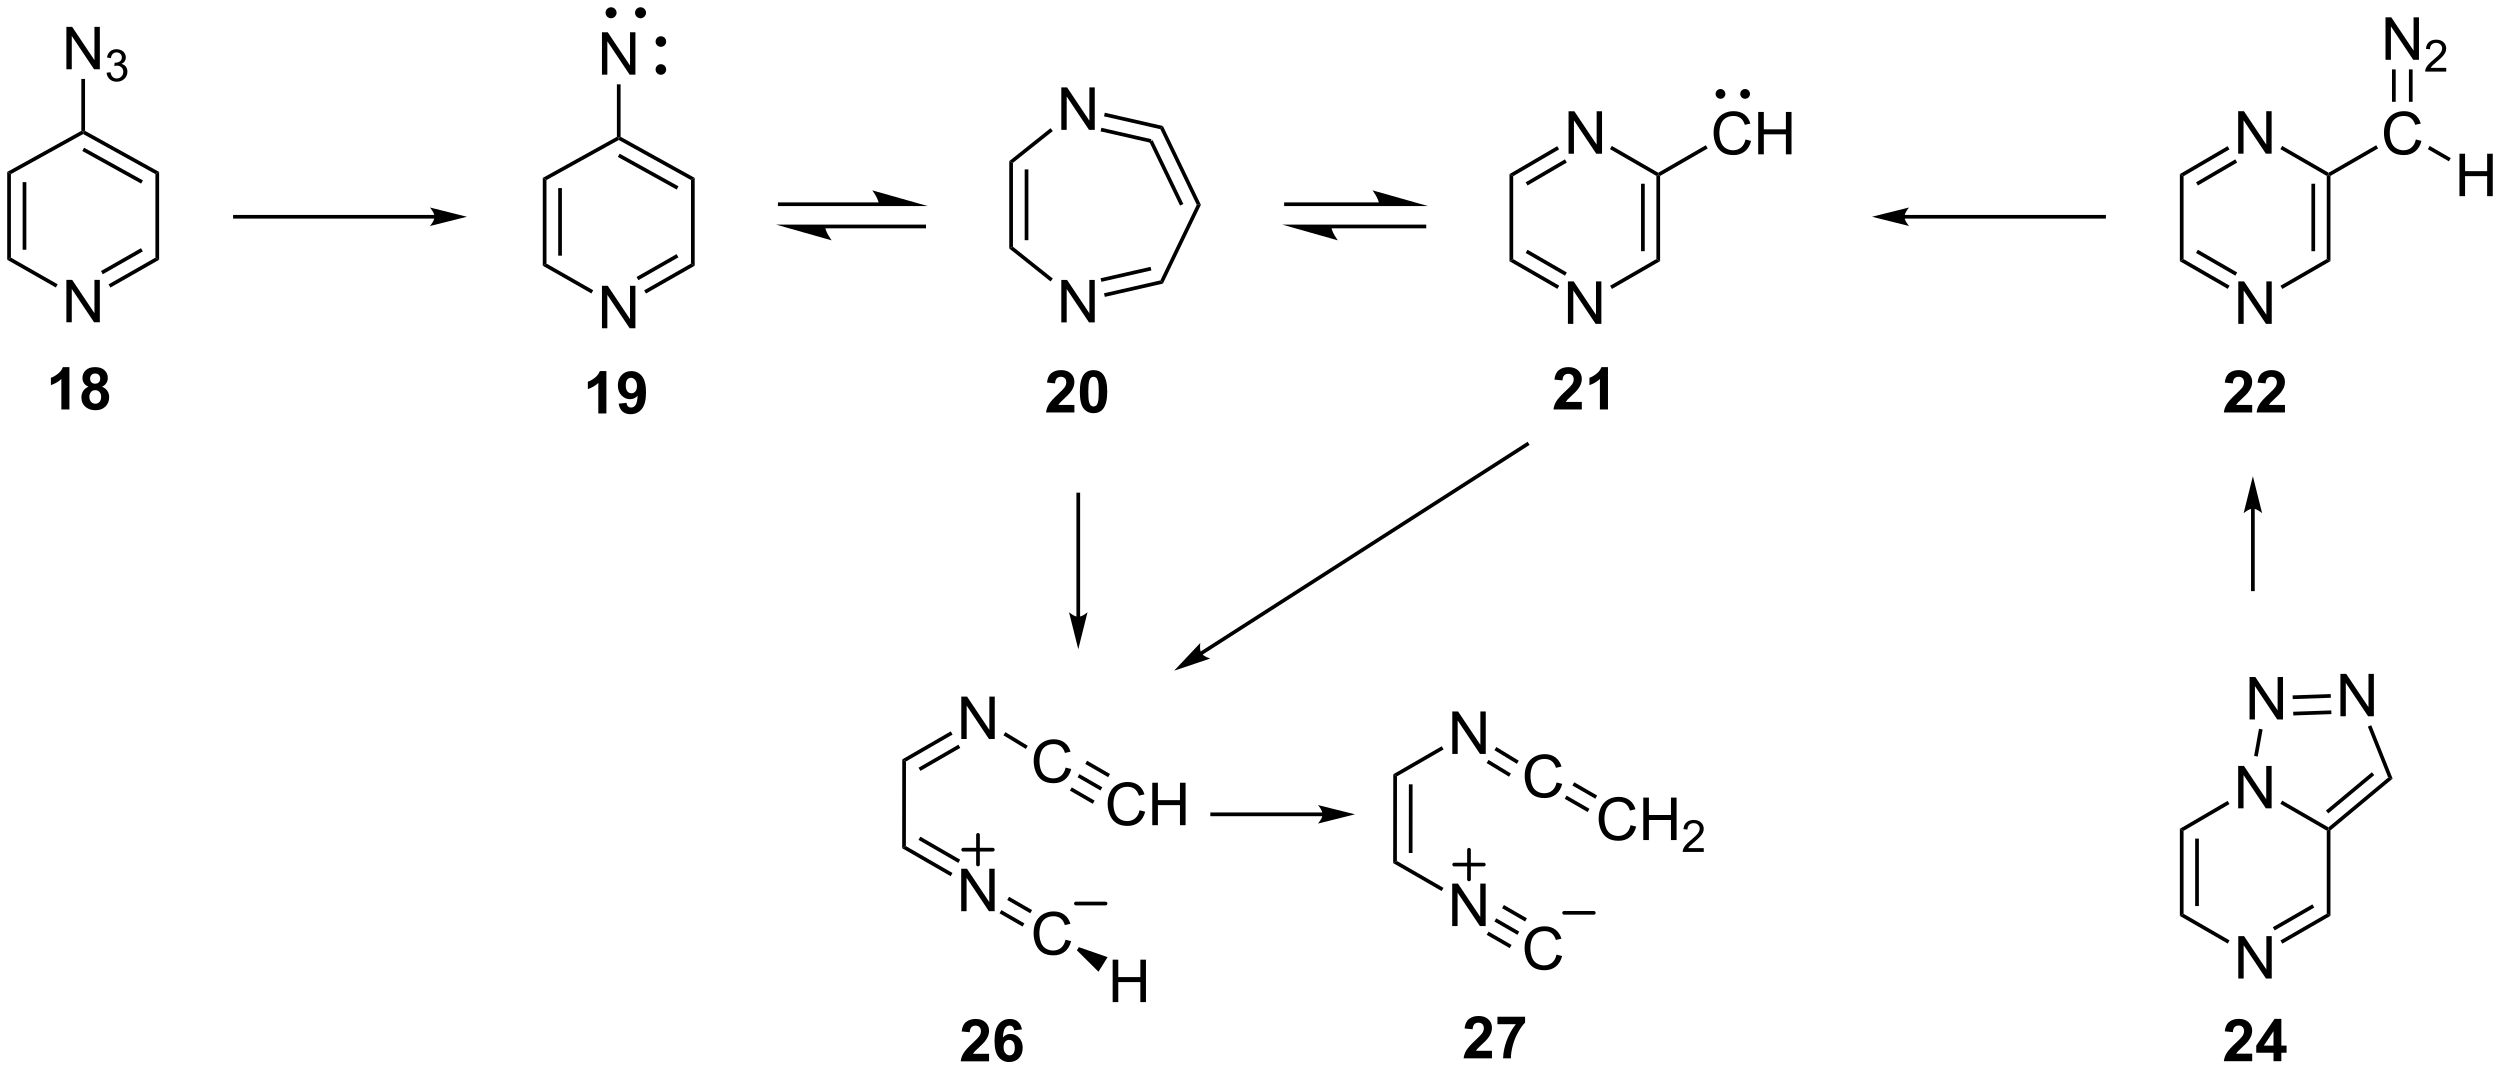 <?xml version="1.0" encoding="UTF-8"?>
<!DOCTYPE svg PUBLIC '-//W3C//DTD SVG 1.0//EN'
          'http://www.w3.org/TR/2001/REC-SVG-20010904/DTD/svg10.dtd'>
<svg stroke-dasharray="none" shape-rendering="auto" xmlns="http://www.w3.org/2000/svg" font-family="'Dialog'" text-rendering="auto" width="925" fill-opacity="1" color-interpolation="auto" color-rendering="auto" preserveAspectRatio="xMidYMid meet" font-size="12px" viewBox="0 0 925 396" fill="black" xmlns:xlink="http://www.w3.org/1999/xlink" stroke="black" image-rendering="auto" stroke-miterlimit="10" stroke-linecap="square" stroke-linejoin="miter" font-style="normal" stroke-width="1" height="396" stroke-dashoffset="0" font-weight="normal" stroke-opacity="1"
><!--Generated by the Batik Graphics2D SVG Generator--><defs id="genericDefs"
  /><g
  ><defs id="defs1"
    ><clipPath clipPathUnits="userSpaceOnUse" id="clipPath1"
      ><path d="M0.646 0.9 L347.507 0.9 L347.507 149.256 L0.646 149.256 L0.646 0.9 Z"
      /></clipPath
      ><clipPath clipPathUnits="userSpaceOnUse" id="clipPath2"
      ><path d="M-1.469 -1.296 L-1.469 142.934 L335.748 142.934 L335.748 -1.296 Z"
      /></clipPath
    ></defs
    ><g transform="scale(2.667,2.667) translate(-0.646,-0.9) matrix(1.029,0,0,1.029,2.157,2.234)"
    ><path d="M210.009 19.43 L210.009 13.703 L210.788 13.703 L213.796 18.198 L213.796 13.703 L214.522 13.703 L214.522 19.43 L213.744 19.43 L210.736 14.93 L210.736 19.43 L210.009 19.43 Z" stroke="none" clip-path="url(#clipPath2)"
    /></g
    ><g transform="matrix(2.743,0,0,2.743,4.029,3.555)"
    ><path d="M210.025 42.388 L210.025 36.661 L210.804 36.661 L213.812 41.156 L213.812 36.661 L214.538 36.661 L214.538 42.388 L213.76 42.388 L210.752 37.888 L210.752 42.388 L210.025 42.388 Z" stroke="none" clip-path="url(#clipPath2)"
    /></g
    ><g transform="matrix(2.743,0,0,2.743,4.029,3.555)"
    ><path d="M215.7 18.821 L215.95 18.388 L222.209 22.002 L222.209 22.29 L221.959 22.435 Z" stroke="none" clip-path="url(#clipPath2)"
    /></g
    ><g transform="matrix(2.743,0,0,2.743,4.029,3.555)"
    ><path d="M221.959 22.435 L222.209 22.29 L222.459 22.435 L222.459 33.931 L221.959 33.642 ZM219.889 23.485 L219.889 32.592 L220.389 32.592 L220.389 23.485 Z" stroke="none" clip-path="url(#clipPath2)"
    /></g
    ><g transform="matrix(2.743,0,0,2.743,4.029,3.555)"
    ><path d="M221.959 33.642 L222.459 33.931 L215.966 37.679 L215.716 37.246 Z" stroke="none" clip-path="url(#clipPath2)"
    /></g
    ><g transform="matrix(2.743,0,0,2.743,4.029,3.555)"
    ><path d="M208.85 37.237 L208.6 37.67 L202.144 33.943 L202.644 33.654 ZM209.879 35.456 L204.576 32.395 L204.326 32.828 L209.629 35.889 Z" stroke="none" clip-path="url(#clipPath2)"
    /></g
    ><g transform="matrix(2.743,0,0,2.743,4.029,3.555)"
    ><path d="M202.644 33.654 L202.144 33.943 L202.144 22.183 L202.644 22.47 Z" stroke="none" clip-path="url(#clipPath2)"
    /></g
    ><g transform="matrix(2.743,0,0,2.743,4.029,3.555)"
    ><path d="M208.583 18.422 L208.835 18.854 L202.644 22.47 L202.144 22.183 ZM209.622 20.2 L204.328 23.293 L204.58 23.724 L209.874 20.632 Z" stroke="none" clip-path="url(#clipPath2)"
    /></g
    ><g transform="matrix(2.743,0,0,2.743,4.029,3.555)"
    ><path d="M233.979 17.517 L234.737 17.708 Q234.5 18.642 233.88 19.135 Q233.26 19.624 232.367 19.624 Q231.44 19.624 230.859 19.247 Q230.281 18.869 229.976 18.155 Q229.674 17.439 229.674 16.619 Q229.674 15.723 230.015 15.059 Q230.359 14.393 230.989 14.046 Q231.619 13.7 232.377 13.7 Q233.237 13.7 233.823 14.137 Q234.409 14.575 234.64 15.369 L233.893 15.543 Q233.695 14.918 233.315 14.635 Q232.937 14.348 232.362 14.348 Q231.703 14.348 231.257 14.666 Q230.815 14.981 230.635 15.515 Q230.455 16.049 230.455 16.614 Q230.455 17.346 230.669 17.89 Q230.882 18.434 231.33 18.705 Q231.781 18.973 232.304 18.973 Q232.94 18.973 233.38 18.606 Q233.823 18.239 233.979 17.517 ZM235.694 19.525 L235.694 13.799 L236.452 13.799 L236.452 16.15 L239.428 16.15 L239.428 13.799 L240.186 13.799 L240.186 19.525 L239.428 19.525 L239.428 16.825 L236.452 16.825 L236.452 19.525 L235.694 19.525 Z" stroke="none" clip-path="url(#clipPath2)"
    /></g
    ><g transform="matrix(2.743,0,0,2.743,4.029,3.555)"
    ><path d="M222.459 22.435 L222.209 22.29 L222.209 22.002 L228.63 18.294 L228.88 18.727 Z" stroke="none" clip-path="url(#clipPath2)"
    /></g
    ><g transform="matrix(2.743,0,0,2.743,4.029,3.555)"
    ><path d="M233.927 11.784 C233.697 11.784 233.512 11.598 233.512 11.369 C233.512 11.14 233.697 10.954 233.927 10.954 C234.156 10.954 234.342 11.14 234.342 11.369 C234.342 11.598 234.156 11.784 233.927 11.784" stroke="none" clip-path="url(#clipPath2)"
    /></g
    ><g stroke-width="0.5" transform="matrix(2.743,0,0,2.743,4.029,3.555)" stroke-linejoin="round" stroke-linecap="round"
    ><path fill="none" d="M233.927 11.784 C233.697 11.784 233.512 11.598 233.512 11.369 C233.512 11.14 233.697 10.954 233.927 10.954 C234.156 10.954 234.342 11.14 234.342 11.369 C234.342 11.598 234.156 11.784 233.927 11.784" clip-path="url(#clipPath2)"
    /></g
    ><g transform="matrix(2.743,0,0,2.743,4.029,3.555)"
    ><path d="M230.606 11.784 C230.377 11.784 230.191 11.598 230.191 11.369 C230.191 11.14 230.377 10.954 230.606 10.954 C230.835 10.954 231.021 11.14 231.021 11.369 C231.021 11.598 230.835 11.784 230.606 11.784" stroke="none" clip-path="url(#clipPath2)"
    /></g
    ><g stroke-width="0.5" transform="matrix(2.743,0,0,2.743,4.029,3.555)" stroke-linejoin="round" stroke-linecap="round"
    ><path fill="none" d="M230.606 11.784 C230.377 11.784 230.191 11.598 230.191 11.369 C230.191 11.14 230.377 10.954 230.606 10.954 C230.835 10.954 231.021 11.14 231.021 11.369 C231.021 11.598 230.835 11.784 230.606 11.784" clip-path="url(#clipPath2)"
    /></g
    ><g transform="matrix(2.743,0,0,2.743,4.029,3.555)"
    ><path d="M211.9 52.924 L211.9 53.939 L208.078 53.939 Q208.14 53.364 208.451 52.849 Q208.761 52.334 209.678 51.485 Q210.415 50.797 210.581 50.554 Q210.806 50.215 210.806 49.886 Q210.806 49.521 210.609 49.324 Q210.415 49.128 210.068 49.128 Q209.727 49.128 209.525 49.335 Q209.323 49.539 209.292 50.018 L208.205 49.909 Q208.303 49.009 208.816 48.618 Q209.328 48.224 210.097 48.224 Q210.938 48.224 211.419 48.68 Q211.9 49.133 211.9 49.808 Q211.9 50.191 211.763 50.541 Q211.626 50.888 211.326 51.268 Q211.129 51.519 210.612 51.992 Q210.097 52.466 209.957 52.621 Q209.82 52.777 209.734 52.924 L211.9 52.924 ZM215.429 53.939 L214.34 53.939 L214.34 49.826 Q213.742 50.385 212.929 50.655 L212.929 49.663 Q213.356 49.524 213.856 49.136 Q214.358 48.745 214.544 48.224 L215.429 48.224 L215.429 53.939 Z" stroke="none" clip-path="url(#clipPath2)"
    /></g
    ><g transform="matrix(2.743,0,0,2.743,4.029,3.555)"
    ><path d="M135.168 31.989 L134.668 32.23 L134.668 20.43 L135.168 20.671 ZM137.248 31.108 L137.248 21.553 L136.748 21.553 L136.748 31.108 Z" stroke="none" clip-path="url(#clipPath2)"
    /></g
    ><g transform="matrix(2.743,0,0,2.743,4.029,3.555)"
    ><path d="M141.689 42.191 L141.689 36.465 L142.468 36.465 L145.476 40.96 L145.476 36.465 L146.202 36.465 L146.202 42.191 L145.423 42.191 L142.416 37.691 L142.416 42.191 L141.689 42.191 Z" stroke="none" clip-path="url(#clipPath2)"
    /></g
    ><g transform="matrix(2.743,0,0,2.743,4.029,3.555)"
    ><path d="M141.689 16.219 L141.689 10.492 L142.468 10.492 L145.476 14.987 L145.476 10.492 L146.202 10.492 L146.202 16.219 L145.423 16.219 L142.416 11.719 L142.416 16.219 L141.689 16.219 Z" stroke="none" clip-path="url(#clipPath2)"
    /></g
    ><g transform="matrix(2.743,0,0,2.743,4.029,3.555)"
    ><path d="M134.668 32.23 L135.168 31.989 L140.545 36.278 L140.233 36.668 Z" stroke="none" clip-path="url(#clipPath2)"
    /></g
    ><g transform="matrix(2.743,0,0,2.743,4.029,3.555)"
    ><path d="M147.56 38.75 L147.449 38.263 L155.051 36.527 L155.397 36.961 ZM147.097 36.721 L153.84 35.183 L153.728 34.695 L146.986 36.234 Z" stroke="none" clip-path="url(#clipPath2)"
    /></g
    ><g transform="matrix(2.743,0,0,2.743,4.029,3.555)"
    ><path d="M155.397 36.961 L155.051 36.527 L159.962 26.33 L160.517 26.33 Z" stroke="none" clip-path="url(#clipPath2)"
    /></g
    ><g transform="matrix(2.743,0,0,2.743,4.029,3.555)"
    ><path d="M160.517 26.33 L159.962 26.33 L155.051 16.133 L155.397 15.699 ZM158.155 26.222 L154.009 17.613 L153.559 17.83 L157.704 26.439 Z" stroke="none" clip-path="url(#clipPath2)"
    /></g
    ><g transform="matrix(2.743,0,0,2.743,4.029,3.555)"
    ><path d="M155.397 15.699 L155.051 16.133 L147.449 14.398 L147.56 13.91 ZM153.84 17.478 L147.097 15.939 L146.986 16.426 L153.728 17.965 Z" stroke="none" clip-path="url(#clipPath2)"
    /></g
    ><g transform="matrix(2.743,0,0,2.743,4.029,3.555)"
    ><path d="M140.233 15.992 L140.545 16.383 L135.168 20.671 L134.668 20.43 Z" stroke="none" clip-path="url(#clipPath2)"
    /></g
    ><g transform="matrix(2.743,0,0,2.743,4.029,3.555)"
    ><path d="M143.455 53.325 L143.455 54.34 L139.633 54.34 Q139.695 53.766 140.005 53.251 Q140.316 52.736 141.232 51.887 Q141.97 51.198 142.135 50.955 Q142.36 50.616 142.36 50.287 Q142.36 49.922 142.164 49.726 Q141.97 49.529 141.623 49.529 Q141.281 49.529 141.079 49.736 Q140.877 49.941 140.846 50.419 L139.76 50.311 Q139.858 49.41 140.37 49.019 Q140.883 48.626 141.651 48.626 Q142.492 48.626 142.974 49.081 Q143.455 49.534 143.455 50.21 Q143.455 50.593 143.318 50.942 Q143.181 51.289 142.881 51.669 Q142.684 51.92 142.166 52.394 Q141.651 52.867 141.512 53.023 Q141.374 53.178 141.289 53.325 L143.455 53.325 ZM146.036 48.626 Q146.865 48.626 147.331 49.216 Q147.884 49.915 147.884 51.532 Q147.884 53.147 147.325 53.853 Q146.865 54.438 146.036 54.438 Q145.206 54.438 144.696 53.799 Q144.189 53.16 144.189 51.522 Q144.189 49.915 144.748 49.208 Q145.211 48.626 146.036 48.626 ZM146.036 49.529 Q145.84 49.529 145.685 49.656 Q145.529 49.783 145.444 50.109 Q145.33 50.531 145.33 51.532 Q145.33 52.534 145.431 52.909 Q145.532 53.284 145.685 53.408 Q145.84 53.533 146.036 53.533 Q146.236 53.533 146.391 53.406 Q146.546 53.279 146.632 52.953 Q146.743 52.534 146.743 51.532 Q146.743 50.531 146.642 50.158 Q146.541 49.783 146.388 49.656 Q146.236 49.529 146.036 49.529 Z" stroke="none" clip-path="url(#clipPath2)"
    /></g
    ><g transform="matrix(2.743,0,0,2.743,4.029,3.555)"
    ><path d="M79.727 42.98 L79.727 37.253 L80.506 37.253 L83.514 41.748 L83.514 37.253 L84.24 37.253 L84.24 42.98 L83.462 42.98 L80.454 38.48 L80.454 42.98 L79.727 42.98 Z" stroke="none" clip-path="url(#clipPath2)"
    /></g
    ><g transform="matrix(2.743,0,0,2.743,4.029,3.555)"
    ><path d="M81.993 17.59 L81.993 17.304 L82.243 17.156 L92.237 22.698 L91.737 22.992 ZM81.872 19.874 L89.809 24.275 L90.052 23.838 L82.114 19.437 Z" stroke="none" clip-path="url(#clipPath2)"
    /></g
    ><g transform="matrix(2.743,0,0,2.743,4.029,3.555)"
    ><path d="M91.737 22.992 L92.237 22.698 L92.237 34.549 L91.737 34.259 Z" stroke="none" clip-path="url(#clipPath2)"
    /></g
    ><g transform="matrix(2.743,0,0,2.743,4.029,3.555)"
    ><path d="M91.737 34.259 L92.237 34.549 L85.667 38.297 L85.419 37.863 ZM89.792 32.984 L84.393 36.064 L84.641 36.498 L90.04 33.418 Z" stroke="none" clip-path="url(#clipPath2)"
    /></g
    ><g transform="matrix(2.743,0,0,2.743,4.029,3.555)"
    ><path d="M78.551 37.855 L78.304 38.289 L71.746 34.549 L72.246 34.259 Z" stroke="none" clip-path="url(#clipPath2)"
    /></g
    ><g transform="matrix(2.743,0,0,2.743,4.029,3.555)"
    ><path d="M72.246 34.259 L71.746 34.549 L71.746 22.698 L72.246 22.992 ZM74.326 33.195 L74.326 24.07 L73.826 24.07 L73.826 33.195 Z" stroke="none" clip-path="url(#clipPath2)"
    /></g
    ><g transform="matrix(2.743,0,0,2.743,4.029,3.555)"
    ><path d="M81.743 17.156 L81.993 17.304 L81.993 17.59 L72.246 22.992 L71.746 22.698 Z" stroke="none" clip-path="url(#clipPath2)"
    /></g
    ><g transform="matrix(2.743,0,0,2.743,4.029,3.555)"
    ><path d="M84.93 0.92 C84.655 0.92 84.433 0.697 84.433 0.423 C84.433 0.148 84.655 -0.074 84.93 -0.074 C85.204 -0.074 85.427 0.148 85.427 0.423 C85.427 0.697 85.204 0.92 84.93 0.92" stroke="none" clip-path="url(#clipPath2)"
    /></g
    ><g stroke-width="0.5" transform="matrix(2.743,0,0,2.743,4.029,3.555)" stroke-linejoin="round" stroke-linecap="round"
    ><path fill="none" d="M84.93 0.92 C84.655 0.92 84.433 0.697 84.433 0.423 C84.433 0.148 84.655 -0.074 84.93 -0.074 C85.204 -0.074 85.427 0.148 85.427 0.423 C85.427 0.697 85.204 0.92 84.93 0.92" clip-path="url(#clipPath2)"
    /></g
    ><g transform="matrix(2.743,0,0,2.743,4.029,3.555)"
    ><path d="M80.954 0.92 C80.68 0.92 80.457 0.697 80.457 0.423 C80.457 0.148 80.68 -0.074 80.954 -0.074 C81.228 -0.074 81.451 0.148 81.451 0.423 C81.451 0.697 81.228 0.92 80.954 0.92" stroke="none" clip-path="url(#clipPath2)"
    /></g
    ><g stroke-width="0.5" transform="matrix(2.743,0,0,2.743,4.029,3.555)" stroke-linejoin="round" stroke-linecap="round"
    ><path fill="none" d="M80.954 0.92 C80.68 0.92 80.457 0.697 80.457 0.423 C80.457 0.148 80.68 -0.074 80.954 -0.074 C81.228 -0.074 81.451 0.148 81.451 0.423 C81.451 0.697 81.228 0.92 80.954 0.92" clip-path="url(#clipPath2)"
    /></g
    ><g transform="matrix(2.743,0,0,2.743,4.029,3.555)"
    ><path d="M79.728 8.779 L79.728 3.052 L80.507 3.052 L83.515 7.547 L83.515 3.052 L84.241 3.052 L84.241 8.779 L83.463 8.779 L80.455 4.279 L80.455 8.779 L79.728 8.779 Z" stroke="none" clip-path="url(#clipPath2)"
    /></g
    ><g transform="matrix(2.743,0,0,2.743,4.029,3.555)"
    ><path d="M82.243 17.156 L81.993 17.304 L81.743 17.156 L81.743 10.079 L82.243 10.079 Z" stroke="none" clip-path="url(#clipPath2)"
    /></g
    ><g transform="matrix(2.743,0,0,2.743,4.029,3.555)"
    ><path d="M87.676 8.546 C87.415 8.546 87.205 8.335 87.205 8.075 C87.205 7.815 87.415 7.604 87.676 7.604 C87.936 7.604 88.147 7.815 88.147 8.075 C88.147 8.335 87.936 8.546 87.676 8.546" stroke="none" clip-path="url(#clipPath2)"
    /></g
    ><g stroke-width="0.5" transform="matrix(2.743,0,0,2.743,4.029,3.555)" stroke-linejoin="round" stroke-linecap="round"
    ><path fill="none" d="M87.676 8.546 C87.415 8.546 87.205 8.335 87.205 8.075 C87.205 7.815 87.415 7.604 87.676 7.604 C87.936 7.604 88.147 7.815 88.147 8.075 C88.147 8.335 87.936 8.546 87.676 8.546" clip-path="url(#clipPath2)"
    /></g
    ><g transform="matrix(2.743,0,0,2.743,4.029,3.555)"
    ><path d="M87.676 4.779 C87.415 4.779 87.205 4.568 87.205 4.308 C87.205 4.048 87.415 3.837 87.676 3.837 C87.936 3.837 88.147 4.048 88.147 4.308 C88.147 4.568 87.936 4.779 87.676 4.779" stroke="none" clip-path="url(#clipPath2)"
    /></g
    ><g stroke-width="0.5" transform="matrix(2.743,0,0,2.743,4.029,3.555)" stroke-linejoin="round" stroke-linecap="round"
    ><path fill="none" d="M87.676 4.779 C87.415 4.779 87.205 4.568 87.205 4.308 C87.205 4.048 87.415 3.837 87.676 3.837 C87.936 3.837 88.147 4.048 88.147 4.308 C88.147 4.568 87.936 4.779 87.676 4.779" clip-path="url(#clipPath2)"
    /></g
    ><g transform="matrix(2.743,0,0,2.743,4.029,3.555)"
    ><path d="M80.326 54.474 L79.237 54.474 L79.237 50.362 Q78.639 50.921 77.826 51.19 L77.826 50.199 Q78.253 50.059 78.753 49.671 Q79.255 49.28 79.441 48.76 L80.326 48.76 L80.326 54.474 ZM81.981 53.157 L83.037 53.04 Q83.076 53.364 83.239 53.519 Q83.402 53.674 83.668 53.674 Q84.007 53.674 84.243 53.364 Q84.481 53.053 84.546 52.075 Q84.134 52.551 83.518 52.551 Q82.846 52.551 82.359 52.033 Q81.873 51.516 81.873 50.685 Q81.873 49.818 82.385 49.29 Q82.9 48.76 83.697 48.76 Q84.561 48.76 85.115 49.43 Q85.671 50.098 85.671 51.632 Q85.671 53.193 85.092 53.884 Q84.515 54.575 83.588 54.575 Q82.921 54.575 82.509 54.22 Q82.098 53.863 81.981 53.157 ZM84.45 50.773 Q84.45 50.245 84.207 49.955 Q83.963 49.663 83.645 49.663 Q83.342 49.663 83.143 49.904 Q82.944 50.142 82.944 50.685 Q82.944 51.236 83.161 51.495 Q83.379 51.751 83.705 51.751 Q84.018 51.751 84.233 51.503 Q84.45 51.255 84.45 50.773 Z" stroke="none" clip-path="url(#clipPath2)"
    /></g
    ><g transform="matrix(2.743,0,0,2.743,4.029,3.555)"
    ><path d="M117.123 26.003 L103.717 26.003 L103.467 26.003 L103.467 26.503 L103.717 26.503 L117.123 26.503 L117.373 26.503 L117.373 26.003 L117.123 26.003 ZM123.688 26.503 L116.188 24.378 C116.188 24.378 117.123 25.573 117.123 26.503 ZM123.188 29.003 L109.782 29.003 L109.532 29.003 L109.532 29.503 L109.782 29.503 L123.188 29.503 L123.438 29.503 L123.438 29.003 L123.188 29.003 ZM103.217 29.003 L110.717 31.128 C110.717 31.128 109.782 29.933 109.782 29.003 Z" stroke="none" clip-path="url(#clipPath2)"
    /></g
    ><g transform="matrix(2.743,0,0,2.743,4.029,3.555)"
    ><path d="M184.6 26.003 L171.996 26.003 L171.746 26.003 L171.746 26.503 L171.996 26.503 L184.6 26.503 L184.85 26.503 L184.85 26.003 L184.6 26.003 ZM191.165 26.503 L183.665 24.378 C183.665 24.378 184.6 25.573 184.6 26.503 ZM190.665 29.003 L178.061 29.003 L177.811 29.003 L177.811 29.503 L178.061 29.503 L190.665 29.503 L190.915 29.503 L190.915 29.003 L190.665 29.003 ZM171.496 29.003 L178.996 31.128 C178.996 31.128 178.061 29.933 178.061 29.003 Z" stroke="none" clip-path="url(#clipPath2)"
    /></g
    ><g transform="matrix(2.743,0,0,2.743,4.029,3.555)"
    ><path d="M7.485 42.177 L7.485 36.451 L8.264 36.451 L11.271 40.945 L11.271 36.451 L11.998 36.451 L11.998 42.177 L11.219 42.177 L8.212 37.677 L8.212 42.177 L7.485 42.177 Z" stroke="none" clip-path="url(#clipPath2)"
    /></g
    ><g transform="matrix(2.743,0,0,2.743,4.029,3.555)"
    ><path d="M9.751 16.787 L9.751 16.501 L10.001 16.354 L19.995 21.895 L19.495 22.189 ZM9.629 19.071 L17.567 23.472 L17.809 23.035 L9.872 18.634 Z" stroke="none" clip-path="url(#clipPath2)"
    /></g
    ><g transform="matrix(2.743,0,0,2.743,4.029,3.555)"
    ><path d="M19.495 22.189 L19.995 21.895 L19.995 33.746 L19.495 33.456 Z" stroke="none" clip-path="url(#clipPath2)"
    /></g
    ><g transform="matrix(2.743,0,0,2.743,4.029,3.555)"
    ><path d="M19.495 33.456 L19.995 33.746 L13.425 37.494 L13.177 37.06 ZM17.55 32.181 L12.151 35.261 L12.398 35.695 L17.798 32.615 Z" stroke="none" clip-path="url(#clipPath2)"
    /></g
    ><g transform="matrix(2.743,0,0,2.743,4.029,3.555)"
    ><path d="M6.309 37.052 L6.061 37.486 L-0.497 33.746 L0.003 33.456 Z" stroke="none" clip-path="url(#clipPath2)"
    /></g
    ><g transform="matrix(2.743,0,0,2.743,4.029,3.555)"
    ><path d="M0.003 33.456 L-0.497 33.746 L-0.497 21.895 L0.003 22.189 ZM2.084 32.392 L2.084 23.268 L1.584 23.268 L1.584 32.392 Z" stroke="none" clip-path="url(#clipPath2)"
    /></g
    ><g transform="matrix(2.743,0,0,2.743,4.029,3.555)"
    ><path d="M9.501 16.354 L9.751 16.501 L9.751 16.787 L0.003 22.189 L-0.497 21.895 Z" stroke="none" clip-path="url(#clipPath2)"
    /></g
    ><g transform="matrix(2.743,0,0,2.743,4.029,3.555)"
    ><path d="M7.486 8.051 L7.486 2.325 L8.264 2.325 L11.272 6.819 L11.272 2.325 L11.999 2.325 L11.999 8.051 L11.22 8.051 L8.212 3.551 L8.212 8.051 L7.486 8.051 Z" stroke="none" clip-path="url(#clipPath2)"
    /></g
    ><g transform="matrix(2.743,0,0,2.743,4.029,3.555)"
    ><path d="M12.906 8.516 L13.433 8.446 Q13.525 8.895 13.742 9.092 Q13.96 9.29 14.275 9.29 Q14.646 9.29 14.902 9.032 Q15.16 8.774 15.16 8.393 Q15.16 8.03 14.921 7.796 Q14.685 7.559 14.318 7.559 Q14.169 7.559 13.947 7.618 L14.005 7.155 Q14.058 7.161 14.089 7.161 Q14.427 7.161 14.697 6.985 Q14.966 6.809 14.966 6.442 Q14.966 6.153 14.769 5.964 Q14.574 5.772 14.263 5.772 Q13.954 5.772 13.749 5.966 Q13.544 6.159 13.486 6.546 L12.958 6.452 Q13.056 5.921 13.398 5.63 Q13.742 5.339 14.251 5.339 Q14.603 5.339 14.898 5.489 Q15.195 5.639 15.351 5.901 Q15.507 6.161 15.507 6.454 Q15.507 6.733 15.357 6.962 Q15.208 7.19 14.915 7.325 Q15.296 7.413 15.507 7.69 Q15.718 7.966 15.718 8.382 Q15.718 8.944 15.308 9.337 Q14.898 9.727 14.271 9.727 Q13.706 9.727 13.331 9.391 Q12.958 9.053 12.906 8.516 Z" stroke="none" clip-path="url(#clipPath2)"
    /></g
    ><g transform="matrix(2.743,0,0,2.743,4.029,3.555)"
    ><path d="M10.001 16.354 L9.751 16.501 L9.501 16.354 L9.501 9.351 L10.001 9.351 Z" stroke="none" clip-path="url(#clipPath2)"
    /></g
    ><g transform="matrix(2.743,0,0,2.743,4.029,3.555)"
    ><path d="M300.435 19.43 L300.435 13.703 L301.213 13.703 L304.221 18.198 L304.221 13.703 L304.948 13.703 L304.948 19.43 L304.169 19.43 L301.161 14.93 L301.161 19.43 L300.435 19.43 Z" stroke="none" clip-path="url(#clipPath2)"
    /></g
    ><g transform="matrix(2.743,0,0,2.743,4.029,3.555)"
    ><path d="M300.45 42.388 L300.45 36.661 L301.229 36.661 L304.237 41.156 L304.237 36.661 L304.963 36.661 L304.963 42.388 L304.185 42.388 L301.177 37.888 L301.177 42.388 L300.45 42.388 Z" stroke="none" clip-path="url(#clipPath2)"
    /></g
    ><g transform="matrix(2.743,0,0,2.743,4.029,3.555)"
    ><path d="M306.125 18.821 L306.375 18.388 L312.634 22.002 L312.634 22.29 L312.384 22.435 Z" stroke="none" clip-path="url(#clipPath2)"
    /></g
    ><g transform="matrix(2.743,0,0,2.743,4.029,3.555)"
    ><path d="M312.384 22.435 L312.634 22.29 L312.884 22.435 L312.884 33.931 L312.384 33.642 ZM310.315 23.485 L310.315 32.592 L310.815 32.592 L310.815 23.485 Z" stroke="none" clip-path="url(#clipPath2)"
    /></g
    ><g transform="matrix(2.743,0,0,2.743,4.029,3.555)"
    ><path d="M312.384 33.642 L312.884 33.931 L306.391 37.679 L306.141 37.246 Z" stroke="none" clip-path="url(#clipPath2)"
    /></g
    ><g transform="matrix(2.743,0,0,2.743,4.029,3.555)"
    ><path d="M299.275 37.237 L299.025 37.67 L292.57 33.943 L293.07 33.654 ZM300.304 35.456 L295.002 32.395 L294.752 32.828 L300.054 35.889 Z" stroke="none" clip-path="url(#clipPath2)"
    /></g
    ><g transform="matrix(2.743,0,0,2.743,4.029,3.555)"
    ><path d="M293.07 33.654 L292.57 33.943 L292.57 22.183 L293.07 22.47 Z" stroke="none" clip-path="url(#clipPath2)"
    /></g
    ><g transform="matrix(2.743,0,0,2.743,4.029,3.555)"
    ><path d="M299.009 18.422 L299.261 18.854 L293.07 22.47 L292.57 22.183 ZM300.047 20.2 L294.753 23.293 L295.005 23.724 L300.3 20.632 Z" stroke="none" clip-path="url(#clipPath2)"
    /></g
    ><g transform="matrix(2.743,0,0,2.743,4.029,3.555)"
    ><path d="M324.404 17.517 L325.162 17.708 Q324.925 18.642 324.305 19.135 Q323.685 19.624 322.792 19.624 Q321.865 19.624 321.284 19.247 Q320.706 18.869 320.401 18.155 Q320.099 17.439 320.099 16.619 Q320.099 15.723 320.441 15.059 Q320.784 14.393 321.414 14.046 Q322.045 13.7 322.803 13.7 Q323.662 13.7 324.248 14.137 Q324.834 14.575 325.066 15.369 L324.318 15.543 Q324.12 14.918 323.74 14.635 Q323.363 14.348 322.787 14.348 Q322.128 14.348 321.683 14.666 Q321.24 14.981 321.06 15.515 Q320.881 16.049 320.881 16.614 Q320.881 17.346 321.094 17.89 Q321.308 18.434 321.756 18.705 Q322.206 18.973 322.73 18.973 Q323.365 18.973 323.805 18.606 Q324.248 18.239 324.404 17.517 Z" stroke="none" clip-path="url(#clipPath2)"
    /></g
    ><g transform="matrix(2.743,0,0,2.743,4.029,3.555)"
    ><path d="M312.884 22.435 L312.634 22.29 L312.634 22.002 L319.055 18.294 L319.305 18.727 Z" stroke="none" clip-path="url(#clipPath2)"
    /></g
    ><g transform="matrix(2.743,0,0,2.743,4.029,3.555)"
    ><path d="M300.435 107.743 L300.435 102.016 L301.213 102.016 L304.221 106.511 L304.221 102.016 L304.948 102.016 L304.948 107.743 L304.169 107.743 L301.161 103.243 L301.161 107.743 L300.435 107.743 Z" stroke="none" clip-path="url(#clipPath2)"
    /></g
    ><g transform="matrix(2.743,0,0,2.743,4.029,3.555)"
    ><path d="M300.45 130.701 L300.45 124.974 L301.229 124.974 L304.237 129.469 L304.237 124.974 L304.963 124.974 L304.963 130.701 L304.185 130.701 L301.177 126.201 L301.177 130.701 L300.45 130.701 Z" stroke="none" clip-path="url(#clipPath2)"
    /></g
    ><g transform="matrix(2.743,0,0,2.743,4.029,3.555)"
    ><path d="M306.125 107.134 L306.375 106.701 L312.608 110.3 L312.634 110.603 L312.384 110.748 Z" stroke="none" clip-path="url(#clipPath2)"
    /></g
    ><g transform="matrix(2.743,0,0,2.743,4.029,3.555)"
    ><path d="M312.384 110.748 L312.634 110.603 L312.884 110.721 L312.884 122.244 L312.384 121.955 Z" stroke="none" clip-path="url(#clipPath2)"
    /></g
    ><g transform="matrix(2.743,0,0,2.743,4.029,3.555)"
    ><path d="M312.384 121.955 L312.884 122.244 L306.391 125.993 L306.141 125.559 ZM310.448 120.693 L305.11 123.774 L305.36 124.207 L310.698 121.126 Z" stroke="none" clip-path="url(#clipPath2)"
    /></g
    ><g transform="matrix(2.743,0,0,2.743,4.029,3.555)"
    ><path d="M299.275 125.55 L299.025 125.983 L292.57 122.256 L293.07 121.968 Z" stroke="none" clip-path="url(#clipPath2)"
    /></g
    ><g transform="matrix(2.743,0,0,2.743,4.029,3.555)"
    ><path d="M293.07 121.968 L292.57 122.256 L292.57 110.496 L293.07 110.783 ZM295.135 120.919 L295.135 111.825 L294.635 111.825 L294.635 120.919 Z" stroke="none" clip-path="url(#clipPath2)"
    /></g
    ><g transform="matrix(2.743,0,0,2.743,4.029,3.555)"
    ><path d="M299.009 106.735 L299.261 107.167 L293.07 110.783 L292.57 110.496 Z" stroke="none" clip-path="url(#clipPath2)"
    /></g
    ><g transform="matrix(2.743,0,0,2.743,4.029,3.555)"
    ><path d="M312.884 110.721 L312.634 110.603 L312.608 110.3 L320.671 103.583 L321.27 103.735 ZM312.591 108.423 L318.791 103.258 L318.471 102.874 L312.271 108.039 Z" stroke="none" clip-path="url(#clipPath2)"
    /></g
    ><g transform="matrix(2.743,0,0,2.743,4.029,3.555)"
    ><path d="M314.227 95.324 L314.227 89.598 L315.006 89.598 L318.014 94.093 L318.014 89.598 L318.74 89.598 L318.74 95.324 L317.962 95.324 L314.954 90.824 L314.954 95.324 L314.227 95.324 Z" stroke="none" clip-path="url(#clipPath2)"
    /></g
    ><g transform="matrix(2.743,0,0,2.743,4.029,3.555)"
    ><path d="M301.971 95.755 L301.971 90.028 L302.749 90.028 L305.757 94.523 L305.757 90.028 L306.483 90.028 L306.483 95.755 L305.705 95.755 L302.697 91.255 L302.697 95.755 L301.971 95.755 Z" stroke="none" clip-path="url(#clipPath2)"
    /></g
    ><g transform="matrix(2.743,0,0,2.743,4.029,3.555)"
    ><path d="M321.27 103.735 L320.671 103.583 L317.928 96.717 L318.392 96.532 Z" stroke="none" clip-path="url(#clipPath2)"
    /></g
    ><g transform="matrix(2.743,0,0,2.743,4.029,3.555)"
    ><path d="M312.918 92.325 L312.936 92.824 L307.795 93.005 L307.777 92.505 ZM312.996 94.531 L307.855 94.711 L307.872 95.211 L313.013 95.031 Z" stroke="none" clip-path="url(#clipPath2)"
    /></g
    ><g transform="matrix(2.743,0,0,2.743,4.029,3.555)"
    ><path d="M303.241 97.01 L303.733 97.099 L303.077 100.753 L302.585 100.665 Z" stroke="none" clip-path="url(#clipPath2)"
    /></g
    ><g transform="matrix(2.743,0,0,2.743,4.029,3.555)"
    ><path d="M320.31 6.766 L320.31 1.04 L321.089 1.04 L324.097 5.534 L324.097 1.04 L324.823 1.04 L324.823 6.766 L324.045 6.766 L321.037 2.266 L321.037 6.766 L320.31 6.766 Z" stroke="none" clip-path="url(#clipPath2)"
    /></g
    ><g transform="matrix(2.743,0,0,2.743,4.029,3.555)"
    ><path d="M328.5 7.858 L328.5 8.366 L325.66 8.366 Q325.654 8.175 325.722 7.999 Q325.83 7.71 326.068 7.429 Q326.308 7.147 326.76 6.778 Q327.459 6.204 327.705 5.868 Q327.951 5.532 327.951 5.233 Q327.951 4.921 327.726 4.706 Q327.504 4.489 327.142 4.489 Q326.762 4.489 326.533 4.718 Q326.305 4.946 326.303 5.351 L325.76 5.296 Q325.816 4.688 326.18 4.372 Q326.543 4.054 327.154 4.054 Q327.773 4.054 328.133 4.397 Q328.494 4.739 328.494 5.245 Q328.494 5.503 328.389 5.753 Q328.283 6.001 328.037 6.276 Q327.793 6.552 327.224 7.032 Q326.75 7.431 326.615 7.573 Q326.48 7.716 326.392 7.858 L328.5 7.858 Z" stroke="none" clip-path="url(#clipPath2)"
    /></g
    ><g transform="matrix(2.743,0,0,2.743,4.029,3.555)"
    ><path d="M323.967 12.437 L323.967 8.066 L323.467 8.066 L323.467 12.437 ZM321.684 12.437 L321.684 8.066 L321.184 8.066 L321.184 12.437 Z" stroke="none" clip-path="url(#clipPath2)"
    /></g
    ><g transform="matrix(2.743,0,0,2.743,4.029,3.555)"
    ><path d="M330.284 25.165 L330.284 19.439 L331.041 19.439 L331.041 21.79 L334.018 21.79 L334.018 19.439 L334.776 19.439 L334.776 25.165 L334.018 25.165 L334.018 22.465 L331.041 22.465 L331.041 25.165 L330.284 25.165 Z" stroke="none" clip-path="url(#clipPath2)"
    /></g
    ><g transform="matrix(2.743,0,0,2.743,4.029,3.555)"
    ><path d="M326.019 18.827 L326.269 18.394 L329.109 20.033 L328.859 20.466 Z" stroke="none" clip-path="url(#clipPath2)"
    /></g
    ><g transform="matrix(2.743,0,0,2.743,4.029,3.555)"
    ><path d="M302.169 67.312 L302.169 78.19 L302.169 78.44 L302.669 78.44 L302.669 78.19 L302.669 67.312 L302.669 67.062 L302.169 67.062 L302.169 67.312 ZM302.419 62.937 L301.169 67.937 C301.169 67.937 301.872 67.312 302.419 67.312 C302.966 67.312 303.669 67.937 303.669 67.937 Z" stroke="none" clip-path="url(#clipPath2)"
    /></g
    ><g transform="matrix(2.743,0,0,2.743,4.029,3.555)"
    ><path d="M302.326 53.325 L302.326 54.34 L298.503 54.34 Q298.566 53.766 298.876 53.251 Q299.187 52.736 300.103 51.887 Q300.84 51.198 301.006 50.955 Q301.231 50.616 301.231 50.287 Q301.231 49.922 301.034 49.726 Q300.84 49.529 300.494 49.529 Q300.152 49.529 299.95 49.736 Q299.748 49.941 299.717 50.419 L298.63 50.311 Q298.729 49.41 299.241 49.019 Q299.753 48.626 300.522 48.626 Q301.363 48.626 301.844 49.081 Q302.326 49.534 302.326 50.21 Q302.326 50.593 302.189 50.942 Q302.051 51.289 301.751 51.669 Q301.555 51.92 301.037 52.394 Q300.522 52.867 300.382 53.023 Q300.245 53.178 300.16 53.325 L302.326 53.325 ZM306.747 53.325 L306.747 54.34 L302.925 54.34 Q302.987 53.766 303.298 53.251 Q303.608 52.736 304.524 51.887 Q305.262 51.198 305.427 50.955 Q305.652 50.616 305.652 50.287 Q305.652 49.922 305.456 49.726 Q305.262 49.529 304.915 49.529 Q304.573 49.529 304.372 49.736 Q304.17 49.941 304.139 50.419 L303.052 50.311 Q303.15 49.41 303.662 49.019 Q304.175 48.626 304.943 48.626 Q305.784 48.626 306.266 49.081 Q306.747 49.534 306.747 50.21 Q306.747 50.593 306.61 50.942 Q306.473 51.289 306.173 51.669 Q305.976 51.92 305.458 52.394 Q304.943 52.867 304.804 53.023 Q304.666 53.178 304.581 53.325 L306.747 53.325 Z" stroke="none" clip-path="url(#clipPath2)"
    /></g
    ><g transform="matrix(2.743,0,0,2.743,4.029,3.555)"
    ><path d="M7.896 53.939 L6.807 53.939 L6.807 49.826 Q6.209 50.385 5.396 50.655 L5.396 49.663 Q5.823 49.524 6.323 49.136 Q6.825 48.745 7.011 48.224 L7.896 48.224 L7.896 53.939 ZM10.462 50.867 Q10.04 50.688 9.846 50.378 Q9.655 50.065 9.655 49.692 Q9.655 49.055 10.1 48.641 Q10.545 48.224 11.363 48.224 Q12.175 48.224 12.623 48.641 Q13.071 49.055 13.071 49.692 Q13.071 50.088 12.864 50.396 Q12.659 50.704 12.287 50.867 Q12.76 51.058 13.006 51.423 Q13.255 51.788 13.255 52.264 Q13.255 53.053 12.75 53.548 Q12.248 54.039 11.415 54.039 Q10.638 54.039 10.121 53.631 Q9.512 53.149 9.512 52.311 Q9.512 51.85 9.74 51.465 Q9.97 51.076 10.462 50.867 ZM10.687 49.77 Q10.687 50.096 10.871 50.279 Q11.057 50.461 11.363 50.461 Q11.673 50.461 11.86 50.277 Q12.046 50.09 12.046 49.764 Q12.046 49.459 11.862 49.275 Q11.678 49.089 11.376 49.089 Q11.06 49.089 10.874 49.275 Q10.687 49.462 10.687 49.77 ZM10.586 52.207 Q10.586 52.658 10.817 52.911 Q11.05 53.162 11.394 53.162 Q11.733 53.162 11.953 52.919 Q12.175 52.676 12.175 52.218 Q12.175 51.819 11.95 51.576 Q11.725 51.333 11.378 51.333 Q10.98 51.333 10.783 51.609 Q10.586 51.884 10.586 52.207 Z" stroke="none" clip-path="url(#clipPath2)"
    /></g
    ><g transform="matrix(2.743,0,0,2.743,4.029,3.555)"
    ><path d="M302.326 140.836 L302.326 141.85 L298.503 141.85 Q298.566 141.276 298.876 140.761 Q299.187 140.246 300.103 139.397 Q300.84 138.709 301.006 138.465 Q301.231 138.126 301.231 137.798 Q301.231 137.433 301.034 137.236 Q300.84 137.039 300.494 137.039 Q300.152 137.039 299.95 137.246 Q299.748 137.451 299.717 137.93 L298.63 137.821 Q298.729 136.92 299.241 136.53 Q299.753 136.136 300.522 136.136 Q301.363 136.136 301.844 136.592 Q302.326 137.045 302.326 137.72 Q302.326 138.103 302.189 138.452 Q302.051 138.799 301.751 139.18 Q301.555 139.431 301.037 139.904 Q300.522 140.378 300.382 140.533 Q300.245 140.688 300.16 140.836 L302.326 140.836 ZM305.202 141.85 L305.202 140.704 L302.873 140.704 L302.873 139.749 L305.342 136.136 L306.258 136.136 L306.258 139.746 L306.965 139.746 L306.965 140.704 L306.258 140.704 L306.258 141.85 L305.202 141.85 ZM305.202 139.746 L305.202 137.8 L303.895 139.746 L305.202 139.746 Z" stroke="none" clip-path="url(#clipPath2)"
    /></g
    ><g transform="matrix(2.743,0,0,2.743,4.029,3.555)"
    ><path d="M255.419 28.192 L282.344 28.192 L282.594 28.192 L282.594 27.692 L282.344 27.692 L255.419 27.692 L255.169 27.692 L255.169 28.192 L255.419 28.192 ZM251.044 27.942 L256.044 29.192 C256.044 29.192 255.419 28.489 255.419 27.942 C255.419 27.395 256.044 26.692 256.044 26.692 Z" stroke="none" clip-path="url(#clipPath2)"
    /></g
    ><g transform="matrix(2.743,0,0,2.743,4.029,3.555)"
    ><path d="M57.145 27.692 L30.221 27.692 L29.971 27.692 L29.971 28.192 L30.221 28.192 L57.145 28.192 L57.395 28.192 L57.395 27.692 L57.145 27.692 ZM61.52 27.942 L56.52 26.692 C56.52 26.692 57.145 27.395 57.145 27.942 C57.145 28.489 56.52 29.192 56.52 29.192 Z" stroke="none" clip-path="url(#clipPath2)"
    /></g
    ><g transform="matrix(2.743,0,0,2.743,4.029,3.555)"
    ><path d="M128.199 98.39 L128.199 92.664 L128.977 92.664 L131.985 97.159 L131.985 92.664 L132.712 92.664 L132.712 98.39 L131.933 98.39 L128.925 93.89 L128.925 98.39 L128.199 98.39 Z" stroke="none" clip-path="url(#clipPath2)"
    /></g
    ><g transform="matrix(2.743,0,0,2.743,4.029,3.555)"
    ><path d="M142.269 102.243 L143.027 102.433 Q142.79 103.368 142.17 103.86 Q141.551 104.349 140.657 104.349 Q139.73 104.349 139.149 103.972 Q138.571 103.594 138.267 102.88 Q137.965 102.164 137.965 101.344 Q137.965 100.448 138.306 99.784 Q138.649 99.118 139.28 98.771 Q139.91 98.425 140.668 98.425 Q141.527 98.425 142.113 98.862 Q142.699 99.3 142.931 100.094 L142.183 100.269 Q141.986 99.644 141.605 99.36 Q141.228 99.073 140.652 99.073 Q139.993 99.073 139.548 99.391 Q139.105 99.706 138.926 100.24 Q138.746 100.774 138.746 101.339 Q138.746 102.071 138.959 102.615 Q139.173 103.159 139.621 103.43 Q140.071 103.698 140.595 103.698 Q141.23 103.698 141.67 103.331 Q142.113 102.964 142.269 102.243 Z" stroke="none" clip-path="url(#clipPath2)"
    /></g
    ><g transform="matrix(2.743,0,0,2.743,4.029,3.555)"
    ><path d="M128.186 121.611 L128.186 115.884 L128.964 115.884 L131.972 120.379 L131.972 115.884 L132.699 115.884 L132.699 121.611 L131.92 121.611 L128.912 117.111 L128.912 121.611 L128.186 121.611 Z" stroke="none" clip-path="url(#clipPath2)"
    /></g
    ><g transform="matrix(2.743,0,0,2.743,4.029,3.555)"
    ><path d="M152.246 108.003 L153.004 108.193 Q152.767 109.128 152.147 109.62 Q151.527 110.109 150.634 110.109 Q149.707 110.109 149.126 109.732 Q148.548 109.354 148.243 108.641 Q147.941 107.924 147.941 107.104 Q147.941 106.208 148.282 105.544 Q148.626 104.878 149.256 104.531 Q149.887 104.185 150.644 104.185 Q151.504 104.185 152.09 104.622 Q152.676 105.06 152.907 105.854 L152.16 106.029 Q151.962 105.404 151.582 105.12 Q151.204 104.833 150.629 104.833 Q149.97 104.833 149.525 105.151 Q149.082 105.466 148.902 106 Q148.723 106.534 148.723 107.099 Q148.723 107.831 148.936 108.375 Q149.15 108.919 149.598 109.19 Q150.048 109.458 150.571 109.458 Q151.207 109.458 151.647 109.091 Q152.09 108.724 152.246 108.003 ZM153.961 110.01 L153.961 104.284 L154.719 104.284 L154.719 106.635 L157.695 106.635 L157.695 104.284 L158.453 104.284 L158.453 110.01 L157.695 110.01 L157.695 107.31 L154.719 107.31 L154.719 110.01 L153.961 110.01 Z" stroke="none" clip-path="url(#clipPath2)"
    /></g
    ><g transform="matrix(2.743,0,0,2.743,4.029,3.555)"
    ><path d="M142.256 125.463 L143.014 125.653 Q142.777 126.588 142.157 127.08 Q141.538 127.57 140.644 127.57 Q139.717 127.57 139.137 127.192 Q138.558 126.815 138.254 126.101 Q137.952 125.385 137.952 124.565 Q137.952 123.669 138.293 123.005 Q138.637 122.338 139.267 121.992 Q139.897 121.645 140.655 121.645 Q141.514 121.645 142.1 122.083 Q142.686 122.52 142.918 123.315 L142.17 123.489 Q141.972 122.864 141.592 122.58 Q141.215 122.294 140.639 122.294 Q139.98 122.294 139.535 122.612 Q139.092 122.927 138.913 123.461 Q138.733 123.994 138.733 124.559 Q138.733 125.291 138.946 125.836 Q139.16 126.38 139.608 126.651 Q140.058 126.919 140.582 126.919 Q141.217 126.919 141.657 126.552 Q142.1 126.184 142.256 125.463 Z" stroke="none" clip-path="url(#clipPath2)"
    /></g
    ><g transform="matrix(2.743,0,0,2.743,4.029,3.555)"
    ><path d="M120.238 101.131 L120.738 101.42 L120.725 112.832 L120.225 113.12 Z" stroke="none" clip-path="url(#clipPath2)"
    /></g
    ><g transform="matrix(2.743,0,0,2.743,4.029,3.555)"
    ><path d="M120.738 101.42 L120.238 101.131 L126.774 97.357 L127.024 97.79 ZM122.685 102.69 L128.061 99.586 L127.811 99.153 L122.435 102.257 Z" stroke="none" clip-path="url(#clipPath2)"
    /></g
    ><g transform="matrix(2.743,0,0,2.743,4.029,3.555)"
    ><path d="M120.225 113.12 L120.725 112.832 L127.011 116.461 L126.761 116.894 ZM122.425 111.996 L127.798 115.098 L128.048 114.665 L122.675 111.563 Z" stroke="none" clip-path="url(#clipPath2)"
    /></g
    ><g transform="matrix(2.743,0,0,2.743,4.029,3.555)"
    ><path d="M143.884 103.552 L144.134 103.119 L147.22 104.9 L146.97 105.333 ZM144.921 101.756 L148.006 103.537 L148.256 103.104 L145.171 101.323 ZM142.848 105.348 L145.933 107.129 L146.183 106.696 L143.098 104.915 Z" stroke="none" clip-path="url(#clipPath2)"
    /></g
    ><g transform="matrix(2.743,0,0,2.743,4.029,3.555)"
    ><path d="M133.358 121.9 L136.461 123.692 L136.711 123.259 L133.608 121.467 ZM134.395 120.104 L137.498 121.896 L137.748 121.463 L134.645 119.671 Z" stroke="none" clip-path="url(#clipPath2)"
    /></g
    ><g stroke-width="0.5" transform="matrix(2.743,0,0,2.743,4.029,3.555)" stroke-linejoin="round" stroke-linecap="round"
    ><path fill="none" d="M128.452 113.317 L132.452 113.317 M130.452 111.317 L130.452 115.317" clip-path="url(#clipPath2)"
    /></g
    ><g stroke-width="0.5" transform="matrix(2.743,0,0,2.743,4.029,3.555)" stroke-linejoin="round" stroke-linecap="round"
    ><path fill="none" d="M143.658 120.578 L147.658 120.578" clip-path="url(#clipPath2)"
    /></g
    ><g transform="matrix(2.743,0,0,2.743,4.029,3.555)"
    ><path d="M133.884 97.891 L134.144 97.464 L137.165 99.304 L136.905 99.731 Z" stroke="none" clip-path="url(#clipPath2)"
    /></g
    ><g transform="matrix(2.743,0,0,2.743,4.029,3.555)"
    ><path d="M148.617 133.878 L148.617 128.152 L149.375 128.152 L149.375 130.503 L152.352 130.503 L152.352 128.152 L153.109 128.152 L153.109 133.878 L152.352 133.878 L152.352 131.178 L149.375 131.178 L149.375 133.878 L148.617 133.878 Z" stroke="none" clip-path="url(#clipPath2)"
    /></g
    ><g transform="matrix(2.743,0,0,2.743,4.029,3.555)"
    ><path d="M143.79 126.889 L144.055 126.465 L147.932 127.813 L146.703 129.781 Z" stroke="none" clip-path="url(#clipPath2)"
    /></g
    ><g transform="matrix(2.743,0,0,2.743,4.029,3.555)"
    ><path d="M176.933 108.297 L162.041 108.297 L161.791 108.297 L161.791 108.797 L162.041 108.797 L176.933 108.797 L177.183 108.797 L177.183 108.297 L176.933 108.297 ZM181.308 108.547 L176.308 107.297 C176.308 107.297 176.933 108.001 176.933 108.547 C176.933 109.094 176.308 109.797 176.308 109.797 Z" stroke="none" clip-path="url(#clipPath2)"
    /></g
    ><g transform="matrix(2.743,0,0,2.743,4.029,3.555)"
    ><path d="M194.43 100.397 L194.43 94.671 L195.208 94.671 L198.216 99.165 L198.216 94.671 L198.943 94.671 L198.943 100.397 L198.164 100.397 L195.156 95.897 L195.156 100.397 L194.43 100.397 Z" stroke="none" clip-path="url(#clipPath2)"
    /></g
    ><g transform="matrix(2.743,0,0,2.743,4.029,3.555)"
    ><path d="M208.5 104.249 L209.258 104.44 Q209.021 105.374 208.401 105.867 Q207.781 106.356 206.888 106.356 Q205.961 106.356 205.38 105.979 Q204.802 105.601 204.498 104.888 Q204.195 104.171 204.195 103.351 Q204.195 102.455 204.537 101.791 Q204.88 101.124 205.511 100.778 Q206.141 100.432 206.899 100.432 Q207.758 100.432 208.344 100.869 Q208.93 101.307 209.162 102.101 L208.414 102.275 Q208.216 101.65 207.836 101.367 Q207.458 101.08 206.883 101.08 Q206.224 101.08 205.779 101.398 Q205.336 101.713 205.156 102.247 Q204.977 102.781 204.977 103.346 Q204.977 104.078 205.19 104.622 Q205.404 105.166 205.852 105.437 Q206.302 105.705 206.826 105.705 Q207.461 105.705 207.901 105.338 Q208.344 104.971 208.5 104.249 Z" stroke="none" clip-path="url(#clipPath2)"
    /></g
    ><g transform="matrix(2.743,0,0,2.743,4.029,3.555)"
    ><path d="M194.417 123.618 L194.417 117.891 L195.195 117.891 L198.203 122.386 L198.203 117.891 L198.93 117.891 L198.93 123.618 L198.151 123.618 L195.143 119.118 L195.143 123.618 L194.417 123.618 Z" stroke="none" clip-path="url(#clipPath2)"
    /></g
    ><g transform="matrix(2.743,0,0,2.743,4.029,3.555)"
    ><path d="M218.477 110.01 L219.235 110.2 Q218.998 111.135 218.378 111.627 Q217.758 112.116 216.865 112.116 Q215.938 112.116 215.357 111.739 Q214.779 111.361 214.474 110.648 Q214.172 109.931 214.172 109.111 Q214.172 108.215 214.513 107.551 Q214.857 106.885 215.487 106.538 Q216.117 106.192 216.875 106.192 Q217.735 106.192 218.321 106.629 Q218.906 107.067 219.138 107.861 L218.391 108.036 Q218.193 107.411 217.813 107.127 Q217.435 106.84 216.86 106.84 Q216.201 106.84 215.756 107.158 Q215.313 107.473 215.133 108.007 Q214.953 108.541 214.953 109.106 Q214.953 109.838 215.167 110.382 Q215.381 110.926 215.828 111.197 Q216.279 111.465 216.802 111.465 Q217.438 111.465 217.878 111.098 Q218.321 110.731 218.477 110.01 ZM220.192 112.017 L220.192 106.291 L220.95 106.291 L220.95 108.642 L223.926 108.642 L223.926 106.291 L224.684 106.291 L224.684 112.017 L223.926 112.017 L223.926 109.317 L220.95 109.317 L220.95 112.017 L220.192 112.017 Z" stroke="none" clip-path="url(#clipPath2)"
    /></g
    ><g transform="matrix(2.743,0,0,2.743,4.029,3.555)"
    ><path d="M228.35 113.11 L228.35 113.617 L225.51 113.617 Q225.504 113.426 225.572 113.25 Q225.68 112.961 225.918 112.68 Q226.159 112.399 226.61 112.029 Q227.309 111.455 227.555 111.119 Q227.801 110.783 227.801 110.485 Q227.801 110.172 227.576 109.957 Q227.354 109.74 226.993 109.74 Q226.612 109.74 226.383 109.969 Q226.155 110.198 226.153 110.602 L225.61 110.547 Q225.666 109.94 226.03 109.623 Q226.393 109.305 227.004 109.305 Q227.623 109.305 227.983 109.649 Q228.344 109.99 228.344 110.496 Q228.344 110.754 228.239 111.004 Q228.133 111.252 227.887 111.528 Q227.643 111.803 227.075 112.283 Q226.6 112.682 226.465 112.824 Q226.33 112.967 226.243 113.11 L228.35 113.11 Z" stroke="none" clip-path="url(#clipPath2)"
    /></g
    ><g transform="matrix(2.743,0,0,2.743,4.029,3.555)"
    ><path d="M208.487 127.47 L209.245 127.66 Q209.008 128.595 208.388 129.087 Q207.768 129.577 206.875 129.577 Q205.948 129.577 205.367 129.199 Q204.789 128.822 204.484 128.108 Q204.182 127.392 204.182 126.572 Q204.182 125.676 204.524 125.012 Q204.867 124.345 205.498 123.999 Q206.128 123.653 206.886 123.653 Q207.745 123.653 208.331 124.09 Q208.917 124.528 209.149 125.322 L208.401 125.496 Q208.203 124.871 207.823 124.587 Q207.445 124.301 206.87 124.301 Q206.211 124.301 205.766 124.619 Q205.323 124.934 205.143 125.468 Q204.964 126.001 204.964 126.567 Q204.964 127.298 205.177 127.843 Q205.391 128.387 205.839 128.658 Q206.289 128.926 206.813 128.926 Q207.448 128.926 207.888 128.559 Q208.331 128.191 208.487 127.47 Z" stroke="none" clip-path="url(#clipPath2)"
    /></g
    ><g transform="matrix(2.743,0,0,2.743,4.029,3.555)"
    ><path d="M186.469 103.138 L186.968 103.427 L186.956 114.839 L186.455 115.127 ZM188.573 104.499 L188.563 113.767 L189.063 113.768 L189.073 104.499 Z" stroke="none" clip-path="url(#clipPath2)"
    /></g
    ><g transform="matrix(2.743,0,0,2.743,4.029,3.555)"
    ><path d="M186.968 103.427 L186.469 103.138 L193.005 99.364 L193.255 99.797 Z" stroke="none" clip-path="url(#clipPath2)"
    /></g
    ><g transform="matrix(2.743,0,0,2.743,4.029,3.555)"
    ><path d="M186.455 115.127 L186.956 114.839 L193.242 118.468 L192.992 118.901 Z" stroke="none" clip-path="url(#clipPath2)"
    /></g
    ><g transform="matrix(2.743,0,0,2.743,4.029,3.555)"
    ><path d="M209.597 106.457 L212.682 108.238 L212.932 107.805 L209.847 106.024 ZM210.634 104.661 L213.719 106.442 L213.969 106.009 L210.884 104.228 Z" stroke="none" clip-path="url(#clipPath2)"
    /></g
    ><g transform="matrix(2.743,0,0,2.743,4.029,3.555)"
    ><path d="M200.107 123.009 L200.357 122.576 L203.461 124.368 L203.211 124.801 ZM201.144 121.213 L204.247 123.005 L204.497 122.572 L201.394 120.78 ZM199.07 124.805 L202.174 126.597 L202.424 126.163 L199.32 124.372 Z" stroke="none" clip-path="url(#clipPath2)"
    /></g
    ><g stroke-width="0.5" transform="matrix(2.743,0,0,2.743,4.029,3.555)" stroke-linejoin="round" stroke-linecap="round"
    ><path fill="none" d="M194.682 115.324 L198.682 115.324 M196.682 113.324 L196.682 117.324" clip-path="url(#clipPath2)"
    /></g
    ><g stroke-width="0.5" transform="matrix(2.743,0,0,2.743,4.029,3.555)" stroke-linejoin="round" stroke-linecap="round"
    ><path fill="none" d="M209.514 121.834 L213.514 121.834" clip-path="url(#clipPath2)"
    /></g
    ><g transform="matrix(2.743,0,0,2.743,4.029,3.555)"
    ><path d="M200.115 99.898 L200.375 99.471 L203.396 101.311 L203.136 101.738 ZM199.059 101.632 L202.08 103.472 L202.34 103.045 L199.319 101.205 Z" stroke="none" clip-path="url(#clipPath2)"
    /></g
    ><g transform="matrix(2.743,0,0,2.743,4.029,3.555)"
    ><path d="M160.725 87.023 L204.648 58.85 L204.859 58.715 L204.589 58.294 L204.378 58.429 L160.455 86.602 L160.244 86.737 L160.514 87.158 L160.725 87.023 ZM156.907 89.174 L161.791 87.527 C161.791 87.527 160.885 87.273 160.59 86.812 C160.294 86.352 160.441 85.423 160.441 85.423 Z" stroke="none" clip-path="url(#clipPath2)"
    /></g
    ><g transform="matrix(2.743,0,0,2.743,4.029,3.555)"
    ><path d="M144.228 81.905 L144.228 65.407 L144.228 65.157 L143.728 65.157 L143.728 65.407 L143.728 81.905 L143.728 82.155 L144.228 82.155 L144.228 81.905 ZM143.978 86.28 L145.228 81.28 C145.228 81.28 144.525 81.905 143.978 81.905 C143.431 81.905 142.728 81.28 142.728 81.28 Z" stroke="none" clip-path="url(#clipPath2)"
    /></g
    ><g transform="matrix(2.743,0,0,2.743,4.029,3.555)"
    ><path d="M131.944 140.849 L131.944 141.863 L128.121 141.863 Q128.183 141.289 128.494 140.774 Q128.804 140.259 129.721 139.41 Q130.458 138.722 130.624 138.478 Q130.849 138.139 130.849 137.811 Q130.849 137.446 130.652 137.249 Q130.458 137.053 130.111 137.053 Q129.77 137.053 129.568 137.26 Q129.366 137.464 129.335 137.943 L128.248 137.834 Q128.346 136.934 128.859 136.543 Q129.371 136.149 130.14 136.149 Q130.981 136.149 131.462 136.605 Q131.944 137.058 131.944 137.733 Q131.944 138.116 131.806 138.465 Q131.669 138.812 131.369 139.193 Q131.172 139.444 130.655 139.917 Q130.14 140.391 130 140.546 Q129.863 140.701 129.778 140.849 L131.944 140.849 ZM136.378 137.565 L135.322 137.681 Q135.283 137.355 135.12 137.2 Q134.957 137.045 134.696 137.045 Q134.352 137.045 134.111 137.355 Q133.873 137.666 133.811 138.649 Q134.22 138.168 134.825 138.168 Q135.508 138.168 135.995 138.688 Q136.481 139.208 136.481 140.031 Q136.481 140.903 135.969 141.434 Q135.457 141.962 134.654 141.962 Q133.793 141.962 133.236 141.292 Q132.682 140.621 132.682 139.094 Q132.682 137.531 133.26 136.84 Q133.839 136.149 134.763 136.149 Q135.41 136.149 135.834 136.512 Q136.262 136.874 136.378 137.565 ZM133.904 139.946 Q133.904 140.476 134.147 140.766 Q134.393 141.056 134.709 141.056 Q135.012 141.056 135.213 140.821 Q135.415 140.582 135.415 140.042 Q135.415 139.488 135.198 139.229 Q134.981 138.97 134.654 138.97 Q134.339 138.97 134.121 139.219 Q133.904 139.464 133.904 139.946 Z" stroke="none" clip-path="url(#clipPath2)"
    /></g
    ><g transform="matrix(2.743,0,0,2.743,4.029,3.555)"
    ><path d="M199.78 140.448 L199.78 141.462 L195.958 141.462 Q196.02 140.887 196.33 140.373 Q196.641 139.857 197.557 139.009 Q198.294 138.32 198.46 138.077 Q198.685 137.738 198.685 137.409 Q198.685 137.044 198.488 136.848 Q198.294 136.651 197.948 136.651 Q197.606 136.651 197.404 136.858 Q197.202 137.063 197.171 137.541 L196.084 137.433 Q196.183 136.532 196.695 136.141 Q197.208 135.748 197.976 135.748 Q198.817 135.748 199.298 136.203 Q199.78 136.656 199.78 137.332 Q199.78 137.715 199.643 138.064 Q199.506 138.411 199.205 138.791 Q199.009 139.042 198.491 139.516 Q197.976 139.989 197.836 140.145 Q197.699 140.3 197.614 140.448 L199.78 140.448 ZM200.519 136.861 L200.519 135.849 L204.248 135.849 L204.248 136.641 Q203.787 137.094 203.309 137.945 Q202.832 138.794 202.581 139.751 Q202.33 140.709 202.335 141.462 L201.282 141.462 Q201.311 140.282 201.769 139.055 Q202.229 137.829 202.998 136.861 L200.519 136.861 Z" stroke="none" clip-path="url(#clipPath2)"
    /></g
  ></g
></svg
>
